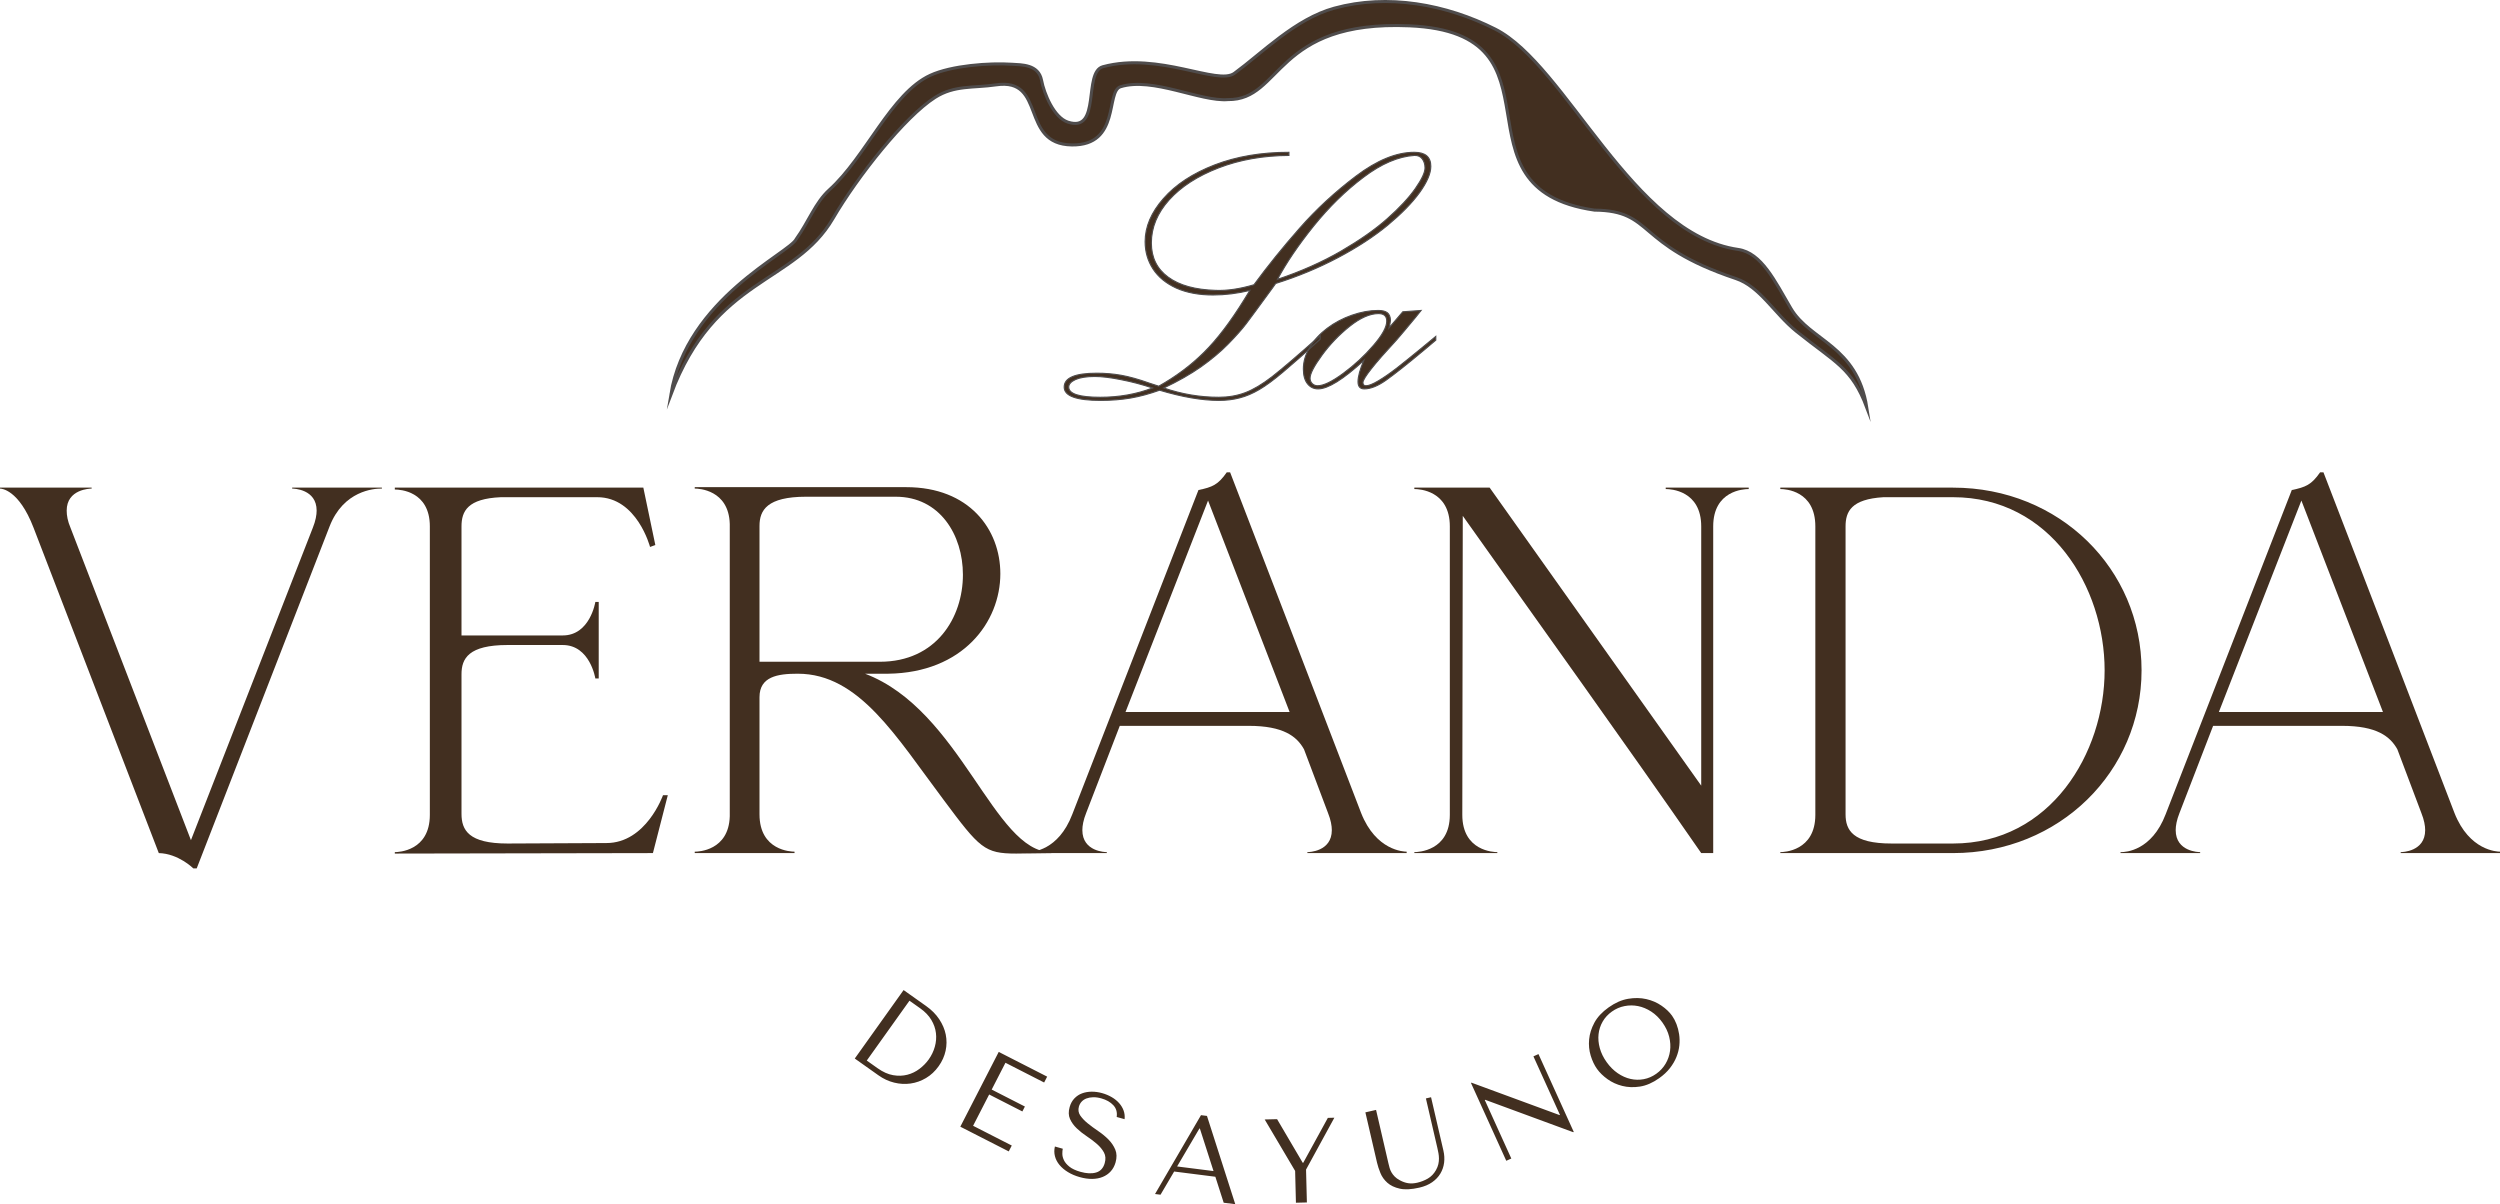 <?xml version="1.0" encoding="UTF-8"?> <svg xmlns="http://www.w3.org/2000/svg" width="191" height="92" viewBox="0 0 191 92" fill="none"><g clip-path="url(#clip0_16652_15916)"><path d="M65.305 80.872L69.035 75.641L70.759 76.863C71.174 77.157 71.507 77.492 71.757 77.869C72.007 78.245 72.174 78.637 72.256 79.044C72.338 79.451 72.334 79.863 72.244 80.279C72.154 80.695 71.978 81.088 71.715 81.456C71.442 81.84 71.119 82.142 70.747 82.362C70.376 82.582 69.983 82.722 69.568 82.781C69.154 82.84 68.736 82.817 68.314 82.712C67.891 82.608 67.493 82.423 67.118 82.157L65.305 80.872ZM66.221 81.026L67.043 81.609C67.453 81.9 67.849 82.077 68.233 82.143C68.617 82.21 68.979 82.198 69.321 82.11C69.662 82.022 69.971 81.871 70.249 81.66C70.528 81.449 70.763 81.209 70.955 80.94C71.168 80.641 71.323 80.318 71.421 79.97C71.518 79.623 71.547 79.276 71.506 78.928C71.466 78.581 71.347 78.244 71.152 77.918C70.956 77.591 70.675 77.298 70.305 77.036L69.483 76.453L66.221 81.026ZM76.303 80.366L73.368 86.079L77.068 87.968L77.299 87.519L74.344 86.01L75.572 83.619L78.109 84.915L78.302 84.539L75.765 83.243L76.817 81.195L79.772 82.704L80.003 82.255L76.303 80.366ZM80.594 87.593C80.534 87.849 80.535 88.097 80.598 88.337C80.66 88.577 80.776 88.799 80.945 89.002C81.114 89.206 81.329 89.388 81.59 89.547C81.85 89.707 82.15 89.835 82.486 89.93C82.83 90.027 83.149 90.073 83.447 90.069C83.746 90.064 84.014 90.013 84.252 89.915C84.49 89.817 84.695 89.675 84.864 89.487C85.032 89.3 85.153 89.074 85.229 88.809C85.332 88.445 85.326 88.121 85.21 87.837C85.091 87.552 84.918 87.293 84.687 87.059C84.457 86.826 84.196 86.611 83.904 86.414C83.612 86.217 83.345 86.02 83.104 85.825C82.862 85.629 82.672 85.429 82.531 85.224C82.392 85.019 82.358 84.791 82.43 84.538C82.471 84.397 82.539 84.273 82.636 84.167C82.733 84.061 82.855 83.98 83.002 83.923C83.15 83.867 83.32 83.835 83.513 83.829C83.706 83.824 83.918 83.853 84.149 83.919C84.532 84.027 84.837 84.201 85.059 84.439C85.281 84.677 85.367 84.975 85.315 85.336L85.918 85.506C85.944 85.279 85.92 85.061 85.846 84.852C85.771 84.644 85.657 84.452 85.501 84.278C85.347 84.104 85.159 83.952 84.938 83.823C84.717 83.694 84.475 83.592 84.215 83.518C83.944 83.441 83.675 83.403 83.409 83.404C83.144 83.406 82.9 83.448 82.676 83.53C82.45 83.612 82.254 83.742 82.086 83.916C81.919 84.091 81.797 84.311 81.722 84.576C81.623 84.923 81.632 85.227 81.748 85.489C81.865 85.75 82.037 85.99 82.266 86.207C82.493 86.424 82.75 86.627 83.034 86.815C83.318 87.004 83.576 87.199 83.809 87.402C84.041 87.604 84.219 87.822 84.344 88.054C84.469 88.286 84.488 88.555 84.401 88.861C84.293 89.243 84.073 89.483 83.742 89.58C83.412 89.677 83.014 89.66 82.548 89.528C82.177 89.423 81.892 89.29 81.696 89.129C81.5 88.969 81.361 88.804 81.282 88.635C81.203 88.467 81.163 88.305 81.163 88.149C81.162 87.993 81.173 87.865 81.196 87.763L80.594 87.593ZM92.853 89.903L93.49 91.888L94.374 92L92.212 85.256L91.756 85.198L88.244 91.223L88.664 91.276L89.705 89.504L92.853 89.903ZM92.713 89.469L89.931 89.117L91.635 86.218L91.671 86.223L92.713 89.469ZM96.622 85.527L98.948 89.459L99.009 91.888L99.846 91.867L99.782 89.355L101.945 85.393L101.448 85.406L99.566 88.838L99.53 88.839L97.569 85.504L96.622 85.527ZM104.315 84.984L105.205 88.826C105.261 89.07 105.347 89.334 105.463 89.618C105.579 89.902 105.756 90.15 105.994 90.362C106.232 90.574 106.547 90.724 106.938 90.812C107.33 90.901 107.831 90.875 108.44 90.735C108.823 90.647 109.148 90.51 109.416 90.322C109.684 90.135 109.894 89.914 110.045 89.66C110.198 89.405 110.292 89.128 110.33 88.828C110.367 88.527 110.349 88.219 110.276 87.903L109.333 83.829L108.939 83.92L109.814 87.699C109.844 87.83 109.872 87.964 109.897 88.099C109.922 88.234 109.935 88.373 109.936 88.513C109.937 88.654 109.922 88.797 109.889 88.943C109.857 89.088 109.796 89.24 109.707 89.399C109.546 89.681 109.34 89.894 109.09 90.04C108.841 90.185 108.57 90.291 108.277 90.359C108.027 90.416 107.795 90.429 107.583 90.396C107.371 90.363 107.16 90.289 106.951 90.174C106.786 90.087 106.654 89.992 106.555 89.889C106.456 89.787 106.374 89.681 106.312 89.573C106.249 89.465 106.201 89.353 106.167 89.235C106.134 89.117 106.103 88.999 106.076 88.879L105.131 84.797L104.315 84.984ZM117.153 80.706L119.18 85.175L119.146 85.191L112.424 82.717L112.381 82.735L115.079 88.684L115.464 88.511L113.437 84.041L113.471 84.025L120.194 86.5L120.236 86.481L117.539 80.532L117.153 80.706ZM122.013 81.667C122.212 81.946 122.478 82.206 122.811 82.446C123.144 82.686 123.521 82.859 123.943 82.965C124.364 83.072 124.816 83.087 125.296 83.013C125.777 82.938 126.265 82.725 126.76 82.374C127.095 82.137 127.369 81.881 127.583 81.605C127.796 81.33 127.962 81.046 128.08 80.752C128.198 80.459 128.272 80.164 128.302 79.869C128.332 79.574 128.326 79.289 128.285 79.015C128.243 78.74 128.176 78.482 128.083 78.241C127.989 77.999 127.877 77.787 127.746 77.602C127.547 77.323 127.277 77.066 126.937 76.832C126.596 76.597 126.21 76.43 125.779 76.331C125.347 76.232 124.884 76.224 124.391 76.308C123.897 76.391 123.401 76.61 122.901 76.964C122.406 77.315 122.044 77.703 121.813 78.129C121.583 78.555 121.448 78.983 121.409 79.412C121.369 79.842 121.409 80.254 121.529 80.649C121.649 81.044 121.81 81.383 122.013 81.667ZM122.747 81.147C122.498 80.798 122.324 80.44 122.223 80.072C122.123 79.704 122.092 79.35 122.13 79.007C122.168 78.665 122.273 78.346 122.444 78.048C122.615 77.75 122.851 77.495 123.151 77.282C123.445 77.073 123.766 76.934 124.112 76.866C124.458 76.797 124.803 76.797 125.15 76.866C125.497 76.936 125.831 77.075 126.154 77.285C126.477 77.495 126.763 77.774 127.012 78.123C127.26 78.472 127.431 78.832 127.524 79.206C127.617 79.578 127.639 79.939 127.591 80.289C127.543 80.638 127.43 80.964 127.251 81.267C127.072 81.57 126.835 81.826 126.54 82.035C126.241 82.248 125.922 82.386 125.583 82.449C125.245 82.513 124.907 82.506 124.571 82.43C124.234 82.354 123.908 82.208 123.593 81.993C123.278 81.777 122.996 81.495 122.747 81.147Z" fill="#422F20"></path><path d="M15.028 66.346L25.181 40.215C26.244 37.475 28.59 37.328 29.103 37.328H29.176V37.255H22.322V37.328C22.432 37.328 24.191 37.365 24.191 39.01C24.191 39.338 24.118 39.777 23.898 40.325L14.588 64.189L5.388 40.325C5.168 39.814 5.095 39.375 5.095 39.01C5.095 37.365 6.891 37.328 7.001 37.328V37.255H0V37.328C0.073 37.328 1.429 37.365 2.566 40.325L12.132 65.176C13.635 65.213 14.771 66.346 14.771 66.346H15.028Z" fill="#422F20"></path><path d="M30.164 65.213L49.883 65.176L51.02 60.754H50.653C50.653 60.754 49.37 64.409 46.328 64.409L38.778 64.445C35.809 64.445 35.259 63.422 35.259 62.179V51.508C35.259 50.302 35.809 49.279 38.778 49.279H42.993C45.082 49.279 45.485 51.837 45.485 51.837H45.742V45.99H45.485C45.485 45.99 45.082 48.548 42.993 48.548H35.259V40.215C35.259 39.046 35.736 38.096 38.264 37.986H45.632C48.674 37.986 49.663 41.787 49.663 41.787L50.067 41.641L49.151 37.255H30.164V37.401H30.201C30.531 37.401 32.84 37.511 32.84 40.215V62.253C32.84 65.03 30.421 65.103 30.164 65.103V65.213Z" fill="#422F20"></path><path d="M67.226 50.558H58.026V40.179C58.026 38.973 58.613 37.95 61.582 37.95H68.436C71.808 37.95 73.567 40.874 73.567 43.907C73.567 47.196 71.515 50.558 67.226 50.558ZM77.635 65.213L80.348 65.176V65.103H80.311C75.913 65.103 73.421 54.249 66.09 51.472H67.849C73.567 51.399 76.426 47.525 76.426 43.834C76.426 40.435 74.044 37.219 69.242 37.219H53.078V37.328H53.114C53.335 37.328 55.681 37.401 55.754 40.033V62.362C55.681 64.993 53.335 65.067 53.114 65.067H53.078V65.176H60.702V65.067C60.446 65.067 58.026 64.993 58.026 62.216V53.262C58.026 51.691 59.419 51.472 60.922 51.472H60.958C65.65 51.472 68.473 56.296 72.101 61.12C74.85 64.811 75.217 65.213 77.635 65.213Z" fill="#422F20"></path><path d="M81.922 62.216C80.859 64.994 78.88 65.103 78.513 65.103H78.477V65.176H84.561V65.103C84.451 65.103 82.692 65.067 82.692 63.422C82.692 63.093 82.765 62.655 82.985 62.106L85.551 55.455H95.41C98.049 55.455 99.076 56.259 99.626 57.246L101.458 62.106C101.678 62.655 101.751 63.093 101.751 63.422C101.751 65.067 99.992 65.103 99.882 65.103V65.176H107.469V65.067C107.249 65.067 105.123 64.994 103.987 62.106C100.652 53.409 97.316 44.747 93.981 36.086H93.724C93.065 37.036 92.624 37.219 91.562 37.438L81.922 62.216ZM98.526 54.395H85.99L92.295 38.242L98.526 54.395Z" fill="#422F20"></path><path d="M130.889 65.176V40.216C130.889 37.475 133.235 37.365 133.565 37.365H133.602V37.255H127.261V37.365H127.297C127.627 37.365 129.973 37.475 129.973 40.216V60.023L113.809 37.255H108.055V37.365H108.091C108.421 37.365 110.767 37.475 110.767 40.216V62.253C110.767 65.03 108.311 65.103 108.055 65.103V65.176H114.396V65.103C114.139 65.103 111.72 65.03 111.72 62.253L111.756 39.412C117.841 48 123.999 56.551 129.973 65.176H130.889Z" fill="#422F20"></path><path d="M149.211 64.445H144.519C141.55 64.445 141.001 63.422 141.001 62.216V40.216C141.001 39.083 141.44 38.133 143.896 37.986H149.211C156.652 37.986 160.793 44.857 160.793 51.216C160.793 57.538 156.652 64.445 149.211 64.445ZM149.211 65.176C157.348 65.176 163.615 58.927 163.615 51.216C163.615 43.468 157.348 37.255 149.211 37.255H136.016V37.365H136.052C136.382 37.365 138.692 37.475 138.692 40.216V62.253C138.692 65.03 136.272 65.103 136.016 65.103V65.176H149.211Z" fill="#422F20"></path><path d="M165.453 62.216C164.39 64.994 162.411 65.103 162.045 65.103H162.008V65.176H168.092V65.103C167.982 65.103 166.223 65.067 166.223 63.422C166.223 63.093 166.296 62.655 166.516 62.106L169.082 55.455H178.942C181.581 55.455 182.607 56.259 183.157 57.246L184.989 62.106C185.209 62.655 185.283 63.093 185.283 63.422C185.283 65.067 183.523 65.103 183.413 65.103V65.176H191.001V65.067C190.781 65.067 188.655 64.994 187.519 62.106C184.183 53.409 180.848 44.747 177.512 36.086H177.256C176.596 37.036 176.156 37.219 175.093 37.438L165.453 62.216ZM182.057 54.395H169.522L175.826 38.242L182.057 54.395Z" fill="#422F20"></path><path d="M97.597 21.345C99.385 20.747 101.003 20.03 102.446 19.196C103.888 18.355 105.076 17.526 106.004 16.697C106.932 15.873 107.644 15.106 108.137 14.401C108.629 13.696 108.872 13.172 108.872 12.833C108.872 12.557 108.804 12.326 108.663 12.139C108.527 11.953 108.324 11.863 108.057 11.874C106.835 11.953 105.534 12.506 104.165 13.544C102.791 14.576 101.524 15.828 100.347 17.284C99.176 18.745 98.259 20.098 97.597 21.345ZM88.065 29.642C87.267 29.377 86.464 29.163 85.649 29.005C84.84 28.841 84.167 28.762 83.635 28.762C83.007 28.762 82.521 28.841 82.17 28.994C81.825 29.152 81.65 29.343 81.65 29.575C81.65 30.094 82.453 30.353 84.054 30.353C85.502 30.353 86.837 30.116 88.065 29.642ZM95.057 22.896L95.493 22.186C94.542 22.417 93.603 22.535 92.676 22.535C91.578 22.535 90.645 22.354 89.864 22.005C89.089 21.649 88.495 21.164 88.093 20.549C87.691 19.929 87.488 19.235 87.488 18.462C87.488 17.329 87.957 16.229 88.891 15.168C89.824 14.102 91.126 13.251 92.8 12.602C94.474 11.959 96.364 11.637 98.474 11.637V11.874C96.505 11.886 94.718 12.201 93.106 12.822C91.487 13.448 90.231 14.26 89.321 15.27C88.416 16.28 87.963 17.379 87.963 18.564C87.963 19.681 88.393 20.549 89.247 21.176C90.107 21.808 91.318 22.14 92.885 22.186C93.75 22.219 94.723 22.078 95.804 21.756C96.856 20.324 98.016 18.886 99.289 17.442C100.556 15.997 101.999 14.666 103.605 13.454C105.212 12.241 106.694 11.637 108.052 11.637C108.895 11.637 109.313 11.993 109.313 12.709C109.313 13.251 109.025 13.916 108.454 14.711C107.877 15.507 107.062 16.336 106.01 17.21C104.952 18.079 103.69 18.902 102.219 19.681C100.749 20.459 99.165 21.119 97.462 21.655L97.201 22.021C96.206 23.387 95.544 24.284 95.216 24.718C94.893 25.147 94.435 25.66 93.847 26.263C93.264 26.861 92.562 27.448 91.753 28.023C90.939 28.593 89.988 29.134 88.908 29.642C90.277 30.116 91.68 30.353 93.117 30.353C93.847 30.353 94.52 30.235 95.136 30.003C95.748 29.772 96.438 29.366 97.201 28.774C97.959 28.181 99.181 27.138 100.861 25.637V25.919C99.679 26.991 98.734 27.826 98.027 28.418C97.32 29.016 96.715 29.462 96.206 29.76C95.696 30.06 95.193 30.274 94.701 30.398C94.209 30.528 93.683 30.59 93.123 30.59C91.838 30.59 90.328 30.331 88.591 29.811C87.822 30.088 87.086 30.285 86.379 30.409C85.677 30.528 84.914 30.59 84.088 30.59C82.232 30.59 81.305 30.251 81.305 29.575C81.305 28.869 82.13 28.514 83.788 28.514C84.427 28.514 85.05 28.565 85.655 28.672C86.255 28.779 86.978 28.977 87.816 29.276L88.529 29.507C89.83 28.779 90.978 27.922 91.974 26.934C92.97 25.953 93.999 24.605 95.057 22.896Z" fill="#422F20"></path><path d="M105.32 23.957C104.659 23.957 103.923 24.284 103.108 24.932C102.299 25.581 101.592 26.32 100.992 27.143C100.388 27.973 100.087 28.553 100.087 28.898C100.087 29.061 100.144 29.197 100.252 29.309C100.365 29.417 100.5 29.473 100.664 29.473C101.117 29.473 101.773 29.157 102.622 28.531C103.47 27.905 104.24 27.194 104.924 26.399C105.609 25.609 105.948 24.989 105.948 24.532C105.948 24.148 105.739 23.957 105.32 23.957ZM109.693 25.987L108.851 26.698C107.527 27.804 106.542 28.582 105.909 29.033C105.275 29.485 104.715 29.71 104.229 29.71C103.912 29.71 103.753 29.529 103.753 29.163C103.753 28.779 103.9 28.238 104.195 27.538C102.616 28.988 101.451 29.71 100.704 29.71C100.37 29.71 100.104 29.58 99.895 29.32C99.686 29.061 99.578 28.684 99.578 28.187C99.578 27.623 99.743 27.07 100.076 26.523C100.404 25.976 100.851 25.496 101.405 25.079C101.966 24.656 102.588 24.329 103.278 24.086C103.968 23.844 104.636 23.72 105.286 23.72C105.609 23.72 105.841 23.776 105.993 23.895C106.141 24.013 106.22 24.204 106.231 24.47C106.22 24.52 106.214 24.577 106.209 24.628C106.203 24.673 106.191 24.746 106.175 24.831C106.158 24.921 106.141 24.994 106.129 25.045L107.176 23.821L108.568 23.72L108.138 24.256C107.781 24.673 107.498 25.017 107.278 25.288C107.057 25.553 106.865 25.779 106.712 25.953C104.987 27.815 104.127 28.903 104.127 29.225C104.127 29.389 104.206 29.473 104.359 29.473C104.568 29.473 104.885 29.349 105.303 29.101C105.722 28.853 106.197 28.525 106.723 28.119C107.244 27.713 107.843 27.228 108.516 26.675C109.195 26.117 109.586 25.795 109.693 25.705V25.987Z" fill="#422F20"></path><path d="M97.597 21.345C99.385 20.747 101.003 20.03 102.446 19.196C103.888 18.355 105.076 17.526 106.004 16.697C106.932 15.873 107.644 15.106 108.137 14.401C108.629 13.696 108.872 13.172 108.872 12.833C108.872 12.557 108.804 12.326 108.663 12.139C108.527 11.953 108.324 11.863 108.057 11.874C106.835 11.953 105.534 12.506 104.165 13.544C102.791 14.576 101.524 15.828 100.347 17.284C99.176 18.745 98.259 20.098 97.597 21.345ZM88.065 29.642C87.267 29.377 86.464 29.163 85.649 29.005C84.84 28.841 84.167 28.762 83.635 28.762C83.007 28.762 82.521 28.841 82.17 28.994C81.825 29.152 81.65 29.343 81.65 29.575C81.65 30.094 82.453 30.353 84.054 30.353C85.502 30.353 86.837 30.116 88.065 29.642ZM95.057 22.896L95.493 22.186C94.542 22.417 93.603 22.535 92.676 22.535C91.578 22.535 90.645 22.354 89.864 22.005C89.089 21.649 88.495 21.164 88.093 20.549C87.691 19.929 87.488 19.235 87.488 18.462C87.488 17.329 87.957 16.229 88.891 15.168C89.824 14.102 91.126 13.251 92.8 12.602C94.474 11.959 96.364 11.637 98.474 11.637V11.874C96.505 11.886 94.718 12.201 93.106 12.822C91.487 13.448 90.231 14.26 89.321 15.27C88.416 16.28 87.963 17.379 87.963 18.564C87.963 19.681 88.393 20.549 89.247 21.176C90.107 21.808 91.318 22.14 92.885 22.186C93.75 22.219 94.723 22.078 95.804 21.756C96.856 20.324 98.016 18.886 99.289 17.442C100.556 15.997 101.999 14.666 103.605 13.454C105.212 12.241 106.694 11.637 108.052 11.637C108.895 11.637 109.313 11.993 109.313 12.709C109.313 13.251 109.025 13.916 108.454 14.711C107.877 15.507 107.062 16.336 106.01 17.21C104.952 18.079 103.69 18.902 102.219 19.681C100.749 20.459 99.165 21.119 97.462 21.655L97.201 22.021C96.206 23.387 95.544 24.284 95.216 24.718C94.893 25.147 94.435 25.66 93.847 26.263C93.264 26.861 92.562 27.448 91.753 28.023C90.939 28.593 89.988 29.134 88.908 29.642C90.277 30.116 91.68 30.353 93.117 30.353C93.847 30.353 94.52 30.235 95.136 30.003C95.748 29.772 96.438 29.366 97.201 28.774C97.959 28.181 99.181 27.138 100.861 25.637V25.919C99.679 26.991 98.734 27.826 98.027 28.418C97.32 29.016 96.715 29.462 96.206 29.76C95.696 30.06 95.193 30.274 94.701 30.398C94.209 30.528 93.683 30.59 93.123 30.59C91.838 30.59 90.328 30.331 88.591 29.811C87.822 30.088 87.086 30.285 86.379 30.409C85.677 30.528 84.914 30.59 84.088 30.59C82.232 30.59 81.305 30.251 81.305 29.575C81.305 28.869 82.13 28.514 83.788 28.514C84.427 28.514 85.05 28.565 85.655 28.672C86.255 28.779 86.978 28.977 87.816 29.276L88.529 29.507C89.83 28.779 90.978 27.922 91.974 26.934C92.97 25.953 93.999 24.605 95.057 22.896Z" stroke="#4F4C4C" stroke-width="0.088" stroke-miterlimit="22.926"></path><path d="M105.32 23.957C104.659 23.957 103.923 24.284 103.108 24.932C102.299 25.581 101.592 26.32 100.992 27.143C100.388 27.973 100.087 28.553 100.087 28.898C100.087 29.061 100.144 29.197 100.252 29.309C100.365 29.417 100.5 29.473 100.664 29.473C101.117 29.473 101.773 29.157 102.622 28.531C103.47 27.905 104.24 27.194 104.924 26.399C105.609 25.609 105.948 24.989 105.948 24.532C105.948 24.148 105.739 23.957 105.32 23.957ZM109.693 25.987L108.851 26.698C107.527 27.804 106.542 28.582 105.909 29.033C105.275 29.485 104.715 29.71 104.229 29.71C103.912 29.71 103.753 29.529 103.753 29.163C103.753 28.779 103.9 28.238 104.195 27.538C102.616 28.988 101.451 29.71 100.704 29.71C100.37 29.71 100.104 29.58 99.895 29.32C99.686 29.061 99.578 28.684 99.578 28.187C99.578 27.623 99.743 27.07 100.076 26.523C100.404 25.976 100.851 25.496 101.405 25.079C101.966 24.656 102.588 24.329 103.278 24.086C103.968 23.844 104.636 23.72 105.286 23.72C105.609 23.72 105.841 23.776 105.993 23.895C106.141 24.013 106.22 24.204 106.231 24.47C106.22 24.52 106.214 24.577 106.209 24.628C106.203 24.673 106.191 24.746 106.175 24.831C106.158 24.921 106.141 24.994 106.129 25.045L107.176 23.821L108.568 23.72L108.138 24.256C107.781 24.673 107.498 25.017 107.278 25.288C107.057 25.553 106.865 25.779 106.712 25.953C104.987 27.815 104.127 28.903 104.127 29.225C104.127 29.389 104.206 29.473 104.359 29.473C104.568 29.473 104.885 29.349 105.303 29.101C105.722 28.853 106.197 28.525 106.723 28.119C107.244 27.713 107.843 27.228 108.516 26.675C109.195 26.117 109.586 25.795 109.693 25.705V25.987Z" stroke="#4F4C4C" stroke-width="0.088" stroke-miterlimit="22.926"></path><path fill-rule="evenodd" clip-rule="evenodd" d="M51.25 30.152C54.628 21.149 60.689 21.736 63.637 16.695C65.529 13.46 69.127 8.921 71.428 7.449C72.927 6.49 74.368 6.737 76.095 6.483C79.981 5.913 77.888 11.024 81.898 11.074C85.607 11.12 84.471 6.978 85.606 6.628C88.065 5.867 91.738 7.784 93.816 7.609C97.979 7.661 97.34 1.525 107.684 1.973C120.209 2.516 110.407 14.404 121.817 16.053C126.408 16.094 124.844 18.682 132.622 21.281C134.467 21.897 135.552 23.953 137.254 25.32C140.238 27.716 141.477 28.092 142.625 31.138C141.871 26.358 138.299 26.08 136.817 23.551C135.597 21.47 134.577 19.314 132.795 19.058C124.705 17.892 119.672 4.97 114.239 2.225C110.47 0.32 106.016 -0.496 101.938 0.625C98.955 1.446 96.448 4.032 94.315 5.595C93.031 6.552 88.549 3.939 84.262 5.097C82.733 5.51 84.144 10.17 81.588 9.331C80.516 8.978 79.771 7.167 79.573 6.128C79.34 4.91 78.035 4.956 77.324 4.909C75.584 4.793 72.7 5.007 71.081 5.75C68.08 7.126 66.168 11.973 63.358 14.506C62.291 15.47 61.779 16.948 60.835 18.258C60.34 19.338 52.459 22.793 51.25 30.152Z" fill="#422F20"></path><path d="M51.25 30.152C54.628 21.149 60.689 21.736 63.637 16.695C65.529 13.46 69.127 8.921 71.428 7.449C72.927 6.49 74.368 6.737 76.095 6.483C79.981 5.913 77.888 11.024 81.898 11.074C85.607 11.12 84.471 6.978 85.606 6.628C88.065 5.867 91.738 7.784 93.816 7.609C97.979 7.661 97.34 1.525 107.684 1.973C120.209 2.516 110.407 14.404 121.817 16.053C126.408 16.094 124.844 18.682 132.622 21.281C134.467 21.897 135.552 23.953 137.254 25.32C140.238 27.716 141.477 28.092 142.625 31.138C141.871 26.358 138.299 26.08 136.817 23.551C135.597 21.47 134.577 19.314 132.795 19.058C124.705 17.892 119.672 4.97 114.239 2.225C110.47 0.32 106.016 -0.496 101.938 0.625C98.955 1.446 96.448 4.032 94.315 5.595C93.031 6.552 88.549 3.939 84.262 5.097C82.733 5.51 84.144 10.17 81.588 9.331C80.516 8.978 79.771 7.167 79.573 6.128C79.34 4.91 78.035 4.956 77.324 4.909C75.584 4.793 72.7 5.007 71.081 5.75C68.08 7.126 66.168 11.973 63.358 14.506C62.291 15.47 61.779 16.948 60.835 18.258C60.34 19.338 52.459 22.793 51.25 30.152Z" stroke="#4F4C4C" stroke-width="0.232" stroke-miterlimit="22.926"></path></g><defs><clipPath id="clip0_16652_15916"><rect width="191" height="92" fill="white"></rect></clipPath></defs></svg> 